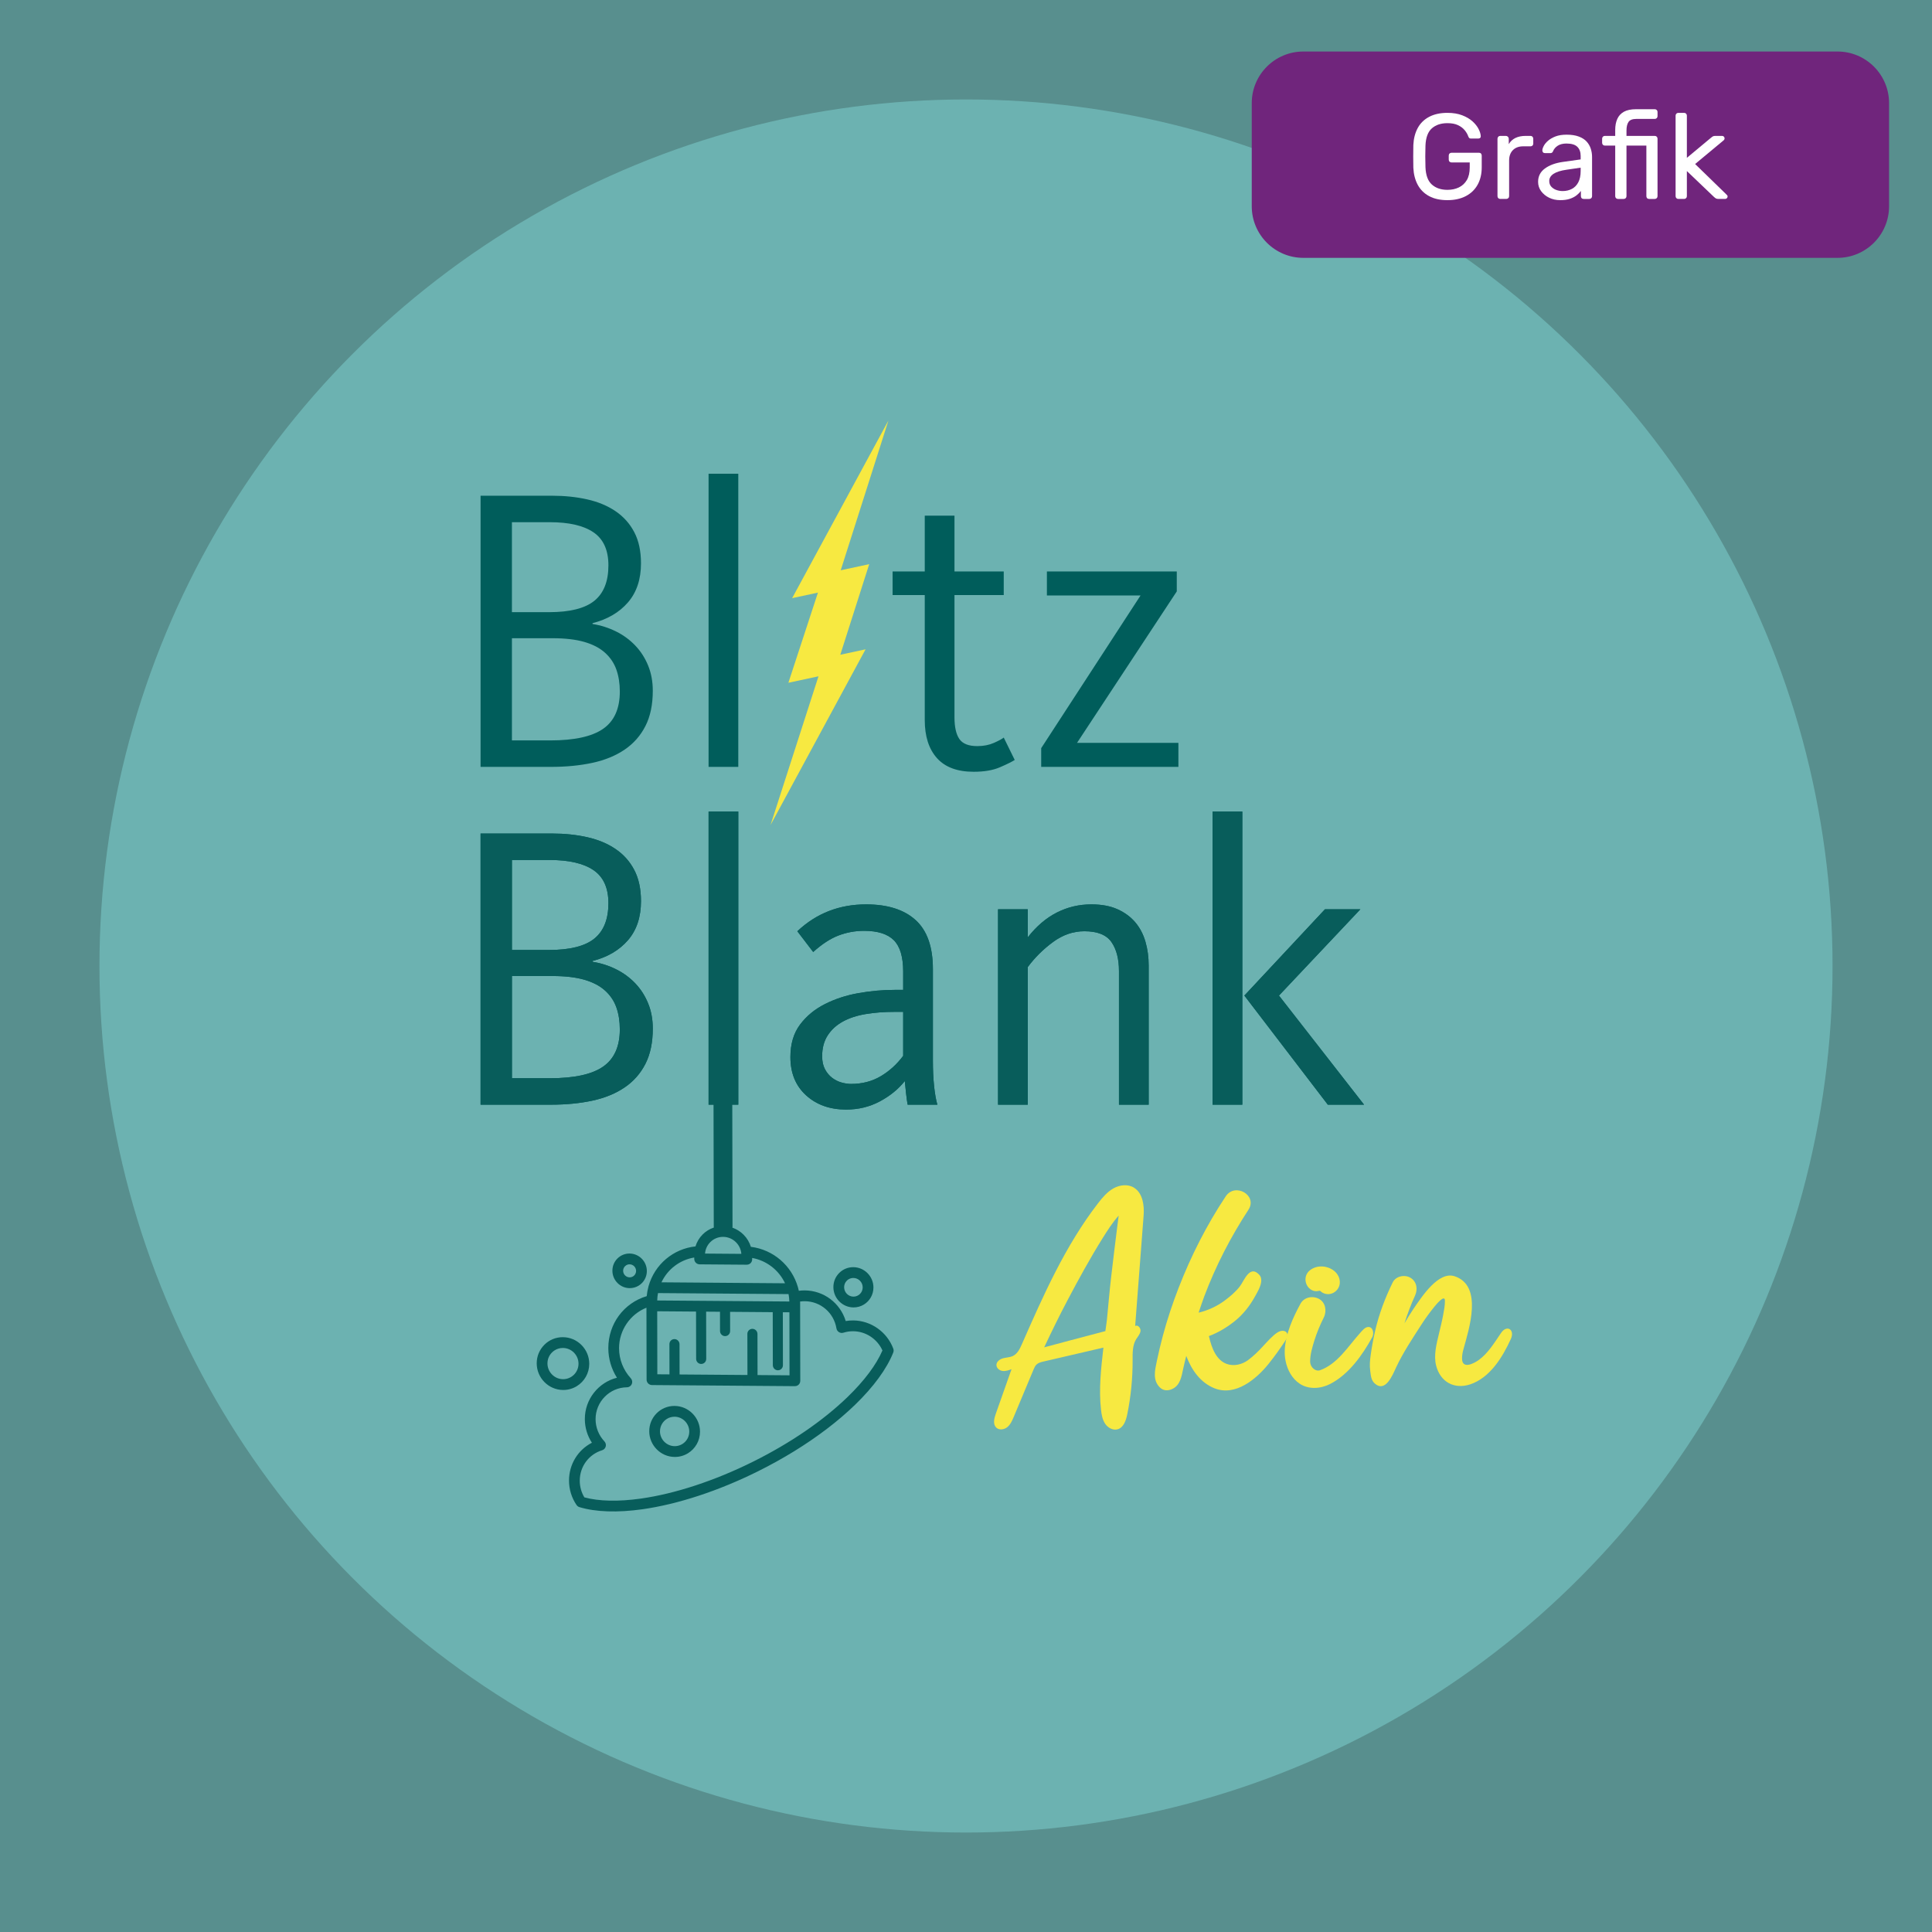 <svg xmlns="http://www.w3.org/2000/svg" xmlns:xlink="http://www.w3.org/1999/xlink" xmlns:serif="http://www.serif.com/" width="100%" height="100%" viewBox="0 0 25000 25000" xml:space="preserve" style="fill-rule:evenodd;clip-rule:evenodd;stroke-linejoin:round;stroke-miterlimit:2;"><g id="Ebene1"><rect x="0" y="0" width="25000" height="25000" style="fill:#588f8e;"></rect><g><circle cx="12500" cy="12500" r="11213" style="fill:#6cb2b1;"></circle><g><g><g><path d="M6218.63,6414.72l927.218,-0c161.56,-0 312.584,15.805 453.072,47.414c140.487,31.61 262.536,82.537 366.145,152.78c103.609,70.244 184.39,160.683 242.341,271.317c57.951,110.634 86.926,244.975 86.926,403.023c0,207.219 -56.195,375.804 -168.585,505.755c-112.389,129.951 -265.17,219.511 -458.34,268.682l0,10.537c108.878,17.561 210.731,50.048 305.56,97.463c94.829,47.414 177.366,108 247.609,181.755c70.244,73.756 125.561,159.805 165.951,258.146c40.39,98.341 60.585,207.219 60.585,326.633c0,179.122 -31.609,331.024 -94.829,455.707c-63.219,124.682 -152.78,226.536 -268.682,305.56c-115.902,79.024 -254.633,136.097 -416.194,171.219c-161.56,35.122 -340.682,52.683 -537.364,52.683l-911.413,-0l0,-3508.67Zm900.876,3166.24c312.585,0 540.877,-50.048 684.876,-150.146c144,-100.097 216,-260.779 216,-482.047c-0,-105.366 -14.927,-200.195 -44.78,-284.487c-29.854,-84.293 -79.025,-157.17 -147.512,-218.634c-68.488,-61.463 -158.049,-107.999 -268.683,-139.609c-110.633,-31.61 -246.731,-47.415 -408.291,-47.415l-526.828,0l-0,1322.34l495.218,0Zm-15.805,-1659.51c270.439,-0 466.243,-49.171 587.413,-147.512c121.171,-98.341 181.756,-251.122 181.756,-458.341c0,-196.682 -64.097,-338.926 -192.292,-426.73c-128.195,-87.805 -316.975,-131.707 -566.34,-131.707l-489.95,-0l-0,1164.29l479.413,-0Z" style="fill:#005d5b;fill-rule:nonzero;"></path><rect x="9168.87" y="6130.23" width="384.584" height="3793.16" style="fill:#005d5b;fill-rule:nonzero;"></rect><path d="M12598.5,9986.61c-210.731,-0 -368.779,-58.829 -474.145,-176.487c-105.365,-117.659 -158.048,-281.853 -158.048,-492.585l-0,-1617.36l-416.194,-0l-0,-305.56l416.194,-0l-0,-721.755l384.584,0l0,721.755l637.462,-0l-0,305.56l-637.462,-0l0,1580.48c0,126.438 21.073,220.389 63.22,281.852c42.146,61.464 119.414,92.195 231.804,92.195c80.78,0 152.78,-14.048 215.999,-42.146c63.22,-28.097 105.366,-50.927 126.439,-68.488l142.243,289.756c-38.634,24.585 -102.731,56.195 -192.292,94.829c-89.56,38.634 -202.828,57.951 -339.804,57.951Z" style="fill:#005d5b;fill-rule:nonzero;"></path><path d="M13473.1,9681.05l1285.46,-1975.61l-1211.7,0l0,-310.828l1680.58,-0l0,258.145l-1290.73,1959.8l1311.8,0l-0,310.829l-1775.41,-0l-0,-242.341Z" style="fill:#005d5b;fill-rule:nonzero;"></path></g><path d="M9970.99,10675.2l1229.44,-2273.04l-327.005,70.252l374.143,-1172.18l-368.75,79.22l617.284,-1937.72l-1245.83,2298.39l333.963,-71.746l-382.595,1166.72l389.623,-83.704l-620.274,1923.81Z" style="fill:#f7e941;"></path></g><g><g opacity="0.99"><path d="M6218.63,10785.9l927.218,-0c161.56,-0 312.584,15.805 453.072,47.414c140.487,31.61 262.536,82.536 366.145,152.78c103.609,70.244 184.39,160.683 242.341,271.317c57.951,110.633 86.926,244.975 86.926,403.023c0,207.219 -56.195,375.804 -168.585,505.755c-112.389,129.951 -265.17,219.511 -458.34,268.682l0,10.537c108.878,17.56 210.731,50.048 305.56,97.463c94.829,47.414 177.366,107.999 247.609,181.755c70.244,73.756 125.561,159.805 165.951,258.146c40.39,98.341 60.585,207.219 60.585,326.633c0,179.122 -31.609,331.024 -94.829,455.706c-63.219,124.683 -152.78,226.536 -268.682,305.561c-115.902,79.024 -254.633,136.097 -416.194,171.219c-161.56,35.121 -340.682,52.682 -537.364,52.682l-911.413,0l0,-3508.67Zm900.876,3166.24c312.585,0 540.877,-50.048 684.876,-150.146c144,-100.097 216,-260.779 216,-482.047c-0,-105.366 -14.927,-200.195 -44.78,-284.487c-29.854,-84.293 -79.025,-157.171 -147.512,-218.634c-68.488,-61.463 -158.049,-108 -268.683,-139.609c-110.633,-31.61 -246.731,-47.415 -408.291,-47.415l-526.828,0l-0,1322.34l495.218,0Zm-15.805,-1659.51c270.439,0 466.243,-49.17 587.413,-147.511c121.171,-98.342 181.756,-251.122 181.756,-458.341c0,-196.682 -64.097,-338.926 -192.292,-426.73c-128.195,-87.805 -316.975,-131.707 -566.34,-131.707l-489.95,-0l-0,1164.29l479.413,0Z" style="fill:#085d5b;fill-rule:nonzero;"></path><rect x="9168.87" y="10501.4" width="384.584" height="3793.16" style="fill:#085d5b;fill-rule:nonzero;"></rect><path d="M10949.5,14357.8c-210.731,-0 -383.706,-61.464 -518.925,-184.39c-135.22,-122.927 -202.829,-287.999 -202.829,-495.218c-0,-168.585 41.268,-308.195 123.804,-418.828c82.537,-110.634 189.658,-199.317 321.365,-266.048c131.707,-66.732 276.585,-114.147 434.633,-142.244c158.049,-28.098 314.341,-42.146 468.877,-42.146l110.634,-0l0,-237.073c0,-189.658 -40.39,-324.877 -121.17,-405.657c-80.781,-80.781 -208.975,-121.171 -384.585,-121.171c-115.902,0 -226.536,20.195 -331.901,60.586c-105.366,40.39 -214.244,111.511 -326.634,213.365l-205.462,-268.682c245.853,-231.805 542.632,-347.707 890.339,-347.707c277.462,0 490.828,67.61 640.096,202.829c149.267,135.219 223.901,346.828 223.901,634.828l0,1180.09c0,126.439 5.269,238.829 15.805,337.17c10.537,98.341 24.586,177.365 42.146,237.072l-384.584,0c-7.024,-35.121 -14.049,-85.17 -21.073,-150.146c-7.024,-64.975 -12.293,-116.78 -15.805,-155.414c-84.292,105.366 -192.292,193.17 -323.999,263.414c-131.707,70.244 -276.585,105.366 -434.633,105.366Zm63.219,-331.902c144,0 272.195,-33.366 384.585,-100.097c112.39,-66.732 208.975,-154.536 289.755,-263.414l0,-568.974l-110.634,-0c-136.975,-0 -262.536,9.658 -376.682,28.975c-114.146,19.317 -212.487,51.805 -295.023,97.464c-82.537,45.658 -147.512,105.365 -194.927,179.121c-47.414,73.756 -71.121,163.317 -71.121,268.682c-0,66.732 12.292,122.927 36.877,168.585c24.586,45.659 55.317,82.536 92.195,110.634c36.878,28.097 77.268,48.293 121.171,60.585c43.902,12.293 85.17,18.439 123.804,18.439Z" style="fill:#085d5b;fill-rule:nonzero;"></path><path d="M12914.6,11765.8l384.584,-0l0,363.511c112.39,-144 237.951,-251.122 376.682,-321.365c138.732,-70.244 287.122,-105.366 445.17,-105.366c133.463,0 246.731,21.073 339.804,63.22c93.073,42.146 169.463,98.341 229.17,168.584c59.707,70.244 103.61,153.659 131.707,250.244c28.098,96.585 42.146,199.316 42.146,308.194l0,1801.75l-384.584,0l-0,-1728c-0,-158.048 -32.488,-283.609 -97.463,-376.682c-64.976,-93.073 -181.756,-139.609 -350.341,-139.609c-143.999,-0 -279.219,46.536 -405.657,139.609c-126.439,93.073 -235.317,201.073 -326.634,323.999l0,1780.68l-384.584,0l0,-2528.77Z" style="fill:#085d5b;fill-rule:nonzero;"></path><path d="M16101.9,12882.6l1043.12,-1116.88l458.34,-0l-1053.66,1116.88l1101.07,1411.9l-468.877,0l-1080,-1411.9Zm-410.926,-2381.26l384.584,-0l0,3793.16l-384.584,0l0,-3793.16Z" style="fill:#085d5b;fill-rule:nonzero;"></path></g><path d="M6218.63,10785.9l927.218,-0c161.56,-0 312.584,15.805 453.072,47.414c140.487,31.61 262.536,82.536 366.145,152.78c103.609,70.244 184.39,160.683 242.341,271.317c57.951,110.633 86.926,244.975 86.926,403.023c0,207.219 -56.195,375.804 -168.585,505.755c-112.389,129.951 -265.17,219.511 -458.34,268.682l0,10.537c108.878,17.56 210.731,50.048 305.56,97.463c94.829,47.414 177.366,107.999 247.609,181.755c70.244,73.756 125.561,159.805 165.951,258.146c40.39,98.341 60.585,207.219 60.585,326.633c0,179.122 -31.609,331.024 -94.829,455.706c-63.219,124.683 -152.78,226.536 -268.682,305.561c-115.902,79.024 -254.633,136.097 -416.194,171.219c-161.56,35.121 -340.682,52.682 -537.364,52.682l-911.413,0l0,-3508.67Zm900.876,3166.24c312.585,0 540.877,-50.048 684.876,-150.146c144,-100.097 216,-260.779 216,-482.047c-0,-105.366 -14.927,-200.195 -44.78,-284.487c-29.854,-84.293 -79.025,-157.171 -147.512,-218.634c-68.488,-61.463 -158.049,-108 -268.683,-139.609c-110.633,-31.61 -246.731,-47.415 -408.291,-47.415l-526.828,0l-0,1322.34l495.218,0Zm-15.805,-1659.51c270.439,0 466.243,-49.17 587.413,-147.511c121.171,-98.342 181.756,-251.122 181.756,-458.341c0,-196.682 -64.097,-338.926 -192.292,-426.73c-128.195,-87.805 -316.975,-131.707 -566.34,-131.707l-489.95,-0l-0,1164.29l479.413,0Z" style="fill:#085d5b;fill-rule:nonzero;"></path><rect x="9168.87" y="10501.4" width="384.584" height="3793.16" style="fill:#085d5b;fill-rule:nonzero;"></rect><path d="M10949.5,14357.8c-210.731,-0 -383.706,-61.464 -518.925,-184.39c-135.22,-122.927 -202.829,-287.999 -202.829,-495.218c-0,-168.585 41.268,-308.195 123.804,-418.828c82.537,-110.634 189.658,-199.317 321.365,-266.048c131.707,-66.732 276.585,-114.147 434.633,-142.244c158.049,-28.098 314.341,-42.146 468.877,-42.146l110.634,-0l0,-237.073c0,-189.658 -40.39,-324.877 -121.17,-405.657c-80.781,-80.781 -208.975,-121.171 -384.585,-121.171c-115.902,0 -226.536,20.195 -331.901,60.586c-105.366,40.39 -214.244,111.511 -326.634,213.365l-205.462,-268.682c245.853,-231.805 542.632,-347.707 890.339,-347.707c277.462,0 490.828,67.61 640.096,202.829c149.267,135.219 223.901,346.828 223.901,634.828l0,1180.09c0,126.439 5.269,238.829 15.805,337.17c10.537,98.341 24.586,177.365 42.146,237.072l-384.584,0c-7.024,-35.121 -14.049,-85.17 -21.073,-150.146c-7.024,-64.975 -12.293,-116.78 -15.805,-155.414c-84.292,105.366 -192.292,193.17 -323.999,263.414c-131.707,70.244 -276.585,105.366 -434.633,105.366Zm63.219,-331.902c144,0 272.195,-33.366 384.585,-100.097c112.39,-66.732 208.975,-154.536 289.755,-263.414l0,-568.974l-110.634,-0c-136.975,-0 -262.536,9.658 -376.682,28.975c-114.146,19.317 -212.487,51.805 -295.023,97.464c-82.537,45.658 -147.512,105.365 -194.927,179.121c-47.414,73.756 -71.121,163.317 -71.121,268.682c-0,66.732 12.292,122.927 36.877,168.585c24.586,45.659 55.317,82.536 92.195,110.634c36.878,28.097 77.268,48.293 121.171,60.585c43.902,12.293 85.17,18.439 123.804,18.439Z" style="fill:#085d5b;fill-rule:nonzero;"></path><path d="M12914.6,11765.8l384.584,-0l0,363.511c112.39,-144 237.951,-251.122 376.682,-321.365c138.732,-70.244 287.122,-105.366 445.17,-105.366c133.463,0 246.731,21.073 339.804,63.22c93.073,42.146 169.463,98.341 229.17,168.584c59.707,70.244 103.61,153.659 131.707,250.244c28.098,96.585 42.146,199.316 42.146,308.194l0,1801.75l-384.584,0l-0,-1728c-0,-158.048 -32.488,-283.609 -97.463,-376.682c-64.976,-93.073 -181.756,-139.609 -350.341,-139.609c-143.999,-0 -279.219,46.536 -405.657,139.609c-126.439,93.073 -235.317,201.073 -326.634,323.999l0,1780.68l-384.584,0l0,-2528.77Z" style="fill:#085d5b;fill-rule:nonzero;"></path><path d="M16101.9,12882.6l1043.12,-1116.88l458.34,-0l-1053.66,1116.88l1101.07,1411.9l-468.877,0l-1080,-1411.9Zm-410.926,-2381.26l384.584,-0l0,3793.16l-384.584,0l0,-3793.16Z" style="fill:#085d5b;fill-rule:nonzero;"></path></g><rect x="12215.1" y="15159.8" width="8869.23" height="4398.52" style="fill:none;"></rect><g><g><path d="M14773,16061.1c8.472,-110.978 16.943,-221.956 25.415,-332.934c9.53,-124.872 -8.373,-287.433 -125.087,-359.958c-79.298,-49.281 -184.96,-36.288 -266.228,9.705c-81.268,45.993 -142.876,120.027 -200.111,194.237c-421.325,546.378 -704.944,1185.83 -982.767,1819.15c-26.545,60.561 -57.547,125.907 -116.517,154.648c-39.789,19.432 -86.022,18.661 -128.763,30.336c-42.742,11.676 -86.714,44.644 -85.068,89.302c1.463,39.966 40.759,69.885 80.034,74.722c39.275,4.748 78.087,-9.18 115.203,-22.926c-68.109,192.95 -136.218,385.899 -204.416,578.939c-20.566,58.39 -38.263,131.754 5.151,175.473c37.518,37.769 103.824,28.78 144.939,-4.998c41.116,-33.778 63.205,-85.133 83.869,-134.501c84.79,-202.708 169.67,-405.506 254.461,-608.213c10.331,-24.639 21.198,-50.181 40.728,-68.332c23.632,-22.034 56.559,-30.093 87.88,-37.337c258.776,-60.132 517.553,-120.173 776.329,-180.304c-30.559,267.618 -61.115,538.034 -30.893,805.69c7.106,63.147 18.497,128.276 54.243,180.573c35.746,52.296 102.002,88.236 162.231,70.049c76.558,-23.072 106.913,-114.401 122.998,-193.538c46.925,-229.56 70.194,-464.062 69.365,-698.453c-0.349,-93.377 -3.024,-192.797 45.281,-272.503c20.765,-34.302 50.995,-65.003 56.672,-104.795c5.678,-39.792 -34.616,-86.941 -69.049,-66.973c28.152,-365.505 56.126,-731.281 84.1,-1097.06l0,-0Zm-922.187,1282.65c-113.054,30.592 -226.199,60.554 -339.254,90.876c97.906,-207.771 198.759,-414.012 305.595,-616.287c142.478,-269.792 291.024,-540.941 452.7,-799.472c61.498,-98.303 127.186,-201.662 205.919,-288.883c-5.938,47.641 -12.323,95.193 -18.529,142.744c-27.394,212.221 -51.753,424.62 -77.272,637.11c-22.684,189.03 -37.424,378.595 -56.537,567.622c-2.743,27.429 -12.238,90.411 -20.132,147.076c-6.336,1.63 -12.671,3.259 -19.006,4.888c-144.644,37.387 -289.109,75.315 -433.484,114.326Z" style="fill:#f7e941;fill-rule:nonzero;"></path><path d="M16532.8,17240.6c-61.551,37.044 -140.014,126.429 -189.057,178.8c-58.849,65.009 -122.164,126.414 -191.734,178.802c-78.49,59.162 -186.908,84.789 -280.652,50.136c-65.353,-24.212 -114.04,-75.956 -148.454,-135.742c-38.436,-66.909 -60.547,-142.224 -78.105,-217.001c-0.538,-2.164 -1.7,-4.148 -2.326,-6.313c127.142,-46.935 246.317,-121.019 347.545,-204.2c101.495,-83.902 185.297,-191.878 248.832,-307.415c25.575,-46.395 71.207,-120.235 80.431,-187.006c4.878,-35.46 -0.506,-69.017 -24.806,-95.34c-124.355,-134.771 -194.855,79.112 -252.715,152.962c-54.829,70.058 -123.412,128.039 -194.321,180.789c-100.521,74.7 -215.877,127.398 -337.144,156.735c23.59,-70.482 46.644,-141.234 72.824,-210.817c148.26,-394.029 342.233,-769.512 571.927,-1121.12c121.22,-185.507 -172.476,-356.037 -293.966,-173.327c-246.19,370.297 -447.641,767.079 -609.003,1182.14c-79.078,203.335 -147.977,410.99 -204.736,621.884c-29.358,109.282 -55.323,219.553 -78.521,330.363c-24.798,118.571 -55.302,244.454 39.654,338.38c45.647,45.161 104.999,45.47 159.689,20.702c103.937,-47.005 121.061,-162.862 142.572,-264.108c11.733,-55.134 26.144,-109.64 39.306,-164.414c68.613,181.372 182.463,346.375 366.742,419.563c270.524,106.224 538.974,-118.657 698.562,-316.378c80.238,-100.214 154.227,-204.031 224.641,-312.356c58.737,-90.452 -20.657,-148.123 -107.185,-95.72l-0,-0Z" style="fill:#f7e941;fill-rule:nonzero;"></path><path d="M17709.8,17170.9c-46.948,-2.034 -85.191,50.507 -113.456,81.928c-154.612,171.914 -287.758,395.955 -515.01,477.892c-56.211,20.259 -128.909,-34.351 -128.177,-116.452c0.814,-90.221 28.489,-184.073 55.19,-269.445c31.952,-102.247 73.636,-201.164 121.48,-296.839c40.984,-82.135 23.928,-194.895 -62.685,-240.832c-82.149,-43.234 -191.911,-23.29 -239.138,63.362c-97.842,179.533 -193.068,390.279 -203.33,597.794c-2.367,48.269 1.424,96.895 11.104,144.161c23.394,114.74 83.112,227.011 181.881,292.425c117.165,77.667 271.203,66.346 392.888,4.349c240.782,-122.638 419.958,-374.688 547.116,-607.476c23.169,-42.604 12.473,-128.213 -47.863,-130.867l0,0Zm-670.591,-463.056c13.118,-1.816 26.147,-3.541 40.426,-5.809c8.842,6.939 17.773,13.878 26.615,20.727c1.16,0.811 2.411,1.622 3.572,2.433c23.663,13.873 49.195,20.798 76.506,20.864c52.837,0.135 103.237,-30.854 129.973,-76.529c44.202,-75.643 15.204,-168.093 -48.567,-221.267c-57.252,-47.767 -137.954,-69.439 -211.13,-57.376c-3.569,0.544 -7.139,1.269 -10.708,1.994c-54.969,11.776 -109.831,42.77 -136.919,94.309c-29.849,56.954 -17.023,130.292 26.126,176.627c26.086,28.126 62.516,45.958 104.106,44.027l-0,0Z" style="fill:#f7e941;fill-rule:nonzero;"></path><path d="M19423.5,17248.4c-83.255,121.779 -167.653,263.046 -288.869,350.214c-65.916,47.423 -215.792,122.977 -215.916,-19.57c-0.038,-43.666 7.16,-79.67 18.637,-121.452c70.462,-258.271 256.153,-817.254 -112.832,-942.338c-209.266,-70.911 -422.469,258.216 -535.139,422.695c-41.003,60.844 -79.237,123.219 -116.043,186.405c39.788,-123.997 85.289,-246.194 137.134,-359.375c37.949,-82.855 22.957,-182.264 -60.268,-231.362c-73.938,-43.602 -188.695,-21.398 -228.876,60.918c-98.002,200.644 -176.987,407.948 -226.867,626.143c-23.74,103.683 -43.373,208.265 -57.829,313.654c-9.401,68.485 -15.949,133.359 -6.339,202.098c8.442,60.531 10.282,123.142 59.229,166.224c137.82,121.226 229.282,-107.471 273.557,-202.962c92.023,-198.384 218.418,-386.151 336.338,-569.49c49.2,-76.55 103.223,-149.134 160.282,-219.825c14.889,-18.508 135.871,-169.642 137.556,-80.596c1.126,63.694 -12.738,131.551 -24.376,193.994c-14.658,78.504 -34.404,155.839 -52.811,233.535c-31.124,130.845 -71.157,280.645 -36.232,415.042c54.627,210.165 233.572,308.71 438.792,241.768c258.754,-85.032 422.383,-356.195 527.499,-587.249c55.052,-120.311 -49.88,-190.862 -126.627,-78.471l-0,-0Z" style="fill:#f7e941;fill-rule:nonzero;"></path></g></g><g><path d="M11418.8,17475c-79.883,185.519 -235.21,392.975 -450.876,601.735c-318.341,307.8 -741.114,597.196 -1222.64,836.835c-494.327,246.118 -1010.73,415.964 -1454.1,478.244c-289.552,40.737 -541.077,35.188 -729.651,-15.972c-38.847,-64.726 -59.33,-138.498 -59.468,-214.826c-0.342,-183.065 116.027,-341.79 289.62,-394.969c22.896,-7.015 40.541,-25.41 46.481,-48.808c5.973,-23.258 -0.481,-48.131 -17.022,-65.733c-73.496,-78.203 -114.113,-180.156 -114.329,-287.258c-0.472,-225.633 181.638,-410.709 405.907,-412.641c27.4,-0.207 52.001,-16.672 62.745,-41.9c10.72,-25.267 5.552,-54.677 -13.048,-75.026c-97.634,-106.437 -151.539,-244.205 -151.785,-387.944c-0.459,-233.186 144.347,-441.396 354.471,-524.957l1.782,930.422c0.068,38.593 31.245,70.097 69.675,70.439l1849.56,14.31c13.065,0.154 25.721,-3.454 36.592,-10.139c4.532,-2.787 8.731,-6.118 12.542,-9.906c13.005,-13.027 20.322,-30.743 20.257,-49.272l-1.789,-955.14l-0.024,-0.039l-0.089,-55.329c-0.04,-5.058 -0.421,-10.068 -0.524,-15.142c20.153,-2.867 40.638,-4.333 61.474,-4.196c203.768,1.577 375.766,149.403 408.95,351.443c3.292,20.076 15.158,37.823 32.429,48.607c17.224,10.706 38.216,13.423 57.466,7.366c41.186,-12.911 83.948,-19.299 127.211,-18.933c163.004,1.226 311.758,100.148 378.188,248.729m-2435.34,-1202.83l0.042,18.061c0.069,38.593 31.245,70.097 69.652,70.4l610.376,4.766c13.055,0.053 25.673,-3.532 36.544,-10.216c4.532,-2.787 8.754,-6.079 12.58,-9.93c12.967,-13.004 20.284,-30.72 20.243,-49.209l0.02,-18.046c186.176,33.745 344.783,156.093 425.434,327.715l-1599.08,-12.45c80.042,-170.367 238.136,-290.161 424.193,-321.091m207.661,-198.967c44.446,-44.454 103.576,-68.559 166.558,-68.063c62.919,0.48 122.144,25.6 166.726,70.641c40.216,40.608 64.212,93.062 68.59,149.339l-469.891,-3.66c4.232,-56.221 27.967,-108.273 68.017,-148.257m1012.58,672.542c6.055,31.541 9.457,63.589 10.332,95.746l-1709.56,-13.225c0.745,-32.19 4.007,-64.162 9.977,-95.605l1689.25,13.084Zm-467.614,449.515c-36.071,-0.294 -65.268,28.843 -65.19,65.128l0.967,532.053l-878.297,-6.761l-0.717,-391.58c-0.117,-36.262 -29.419,-65.922 -65.529,-66.192c-36.048,-0.256 -65.245,28.882 -65.166,65.167l0.755,391.557l-157.116,-1.207l-1.551,-815.462l502.449,3.921l1.15,611.725c0.078,36.286 29.395,65.884 65.481,66.115c12.575,0.134 24.349,-3.36 34.336,-9.501c18.554,-11.409 30.921,-32.017 30.878,-55.589l-1.212,-611.74l179.256,1.399l0.452,249.189c0.079,36.286 29.42,65.922 65.53,66.193c12.551,0.095 24.325,-3.399 34.274,-9.517c18.591,-11.432 30.92,-32.016 30.892,-55.651l-0.453,-249.189l551.839,4.266l1.289,686.074c0.054,36.247 29.332,65.868 65.443,66.139c12.551,0.094 24.349,-3.361 34.336,-9.502c18.553,-11.408 30.92,-32.016 30.853,-55.627l-1.288,-686.074l85.059,0.673l1.527,815.423l-413.775,-3.223l-0.99,-532.092c-0.093,-36.223 -29.395,-65.884 -65.482,-66.115m1304.29,-108.669c-32.519,-0.284 -64.916,2.299 -96.788,7.717c-70.42,-231.691 -282.462,-394.278 -529.331,-396.215c-26.119,-0.207 -52.007,1.425 -77.488,4.839c-3.309,-15.196 -6.997,-30.319 -11.242,-45.314c-81.033,-283.385 -322.13,-488.145 -609.328,-523.557c-17.836,-58.276 -49.558,-111.759 -93.628,-156.311c-41.407,-41.856 -90.89,-72.484 -144.67,-91.16c0.505,-4.43 0.846,-8.868 0.838,-13.358l-4.172,-2197.32c-0.122,-67.348 -54.532,-122.345 -121.593,-122.847c-66.985,-0.55 -121.232,53.622 -121.109,120.971l4.21,2197.3c0.008,4.49 0.28,8.979 0.806,13.364c-53.735,17.899 -103.041,47.735 -144.259,88.919c-43.913,43.858 -75.451,96.909 -93.059,154.88c-287.02,30.993 -527.311,231.992 -607.287,514.21c-0.478,1.632 -0.809,3.333 -1.225,4.98c-0.038,0.024 -0.014,0.063 -0.053,0.086c-11.16,40.735 -18.536,82.461 -22.508,124.555c-295.555,87.879 -497.501,357.606 -496.924,673.287c0.288,136.489 39.344,268.619 111.66,382.436c-238.467,59.679 -415.96,277.661 -415.455,535.113c0.219,109.777 32.177,215.555 91.462,306.029c-180.992,92.885 -296.634,279.737 -296.212,490.739c0.192,113.004 33.859,221.906 97.38,314.964c9.082,13.306 22.429,23.132 37.812,27.746c210.234,63.312 491.598,72.88 813.561,27.517c457.622,-64.245 988.996,-238.75 1496.19,-491.23c162.764,-81.034 319.027,-167.649 467.222,-258.775c301.538,-185.416 569.557,-389.445 789.635,-602.309c239.642,-232.011 410.399,-465.597 493.746,-675.614c6.435,-16.05 6.565,-34.003 0.493,-50.336c-80.612,-216.755 -289.111,-363.595 -518.687,-365.302" style="fill:#085d5b;fill-rule:nonzero;"></path><path d="M8919.05,18524.3c0.184,104.982 -84.673,189.695 -189.11,188.845c-104.389,-0.773 -189.55,-86.84 -189.772,-191.799c-0.091,-68.331 35.816,-128.136 89.709,-161.275c28.886,-17.762 62.941,-27.893 99.377,-27.609c104.413,0.812 189.613,86.855 189.796,191.838m-190.057,-331.555c-181.14,-1.364 -328.231,145.536 -327.805,327.533c0.287,182.028 147.912,331.196 329.037,332.623c63.222,0.455 122.206,-17.086 172.296,-47.886c93.458,-57.467 155.803,-161.141 155.547,-279.671c-0.301,-181.966 -147.949,-331.173 -329.075,-332.599" style="fill:#085d5b;fill-rule:nonzero;"></path><path d="M11163.2,16658.5c0.11,66.553 -53.708,120.302 -119.878,119.787c-66.232,-0.531 -120.217,-55.094 -120.327,-121.647c-0.069,-32.225 12.326,-62.428 35.04,-85.064c6.628,-6.697 13.992,-12.456 21.828,-17.274c18.745,-11.527 40.406,-17.623 63.035,-17.41c32.068,0.24 62.27,13.027 84.967,35.993c22.722,23.004 35.304,53.367 35.335,85.615m-120.587,-261.364c-69.234,-0.504 -134.243,26.092 -183.106,74.814c-48.892,48.846 -75.718,114.036 -75.554,183.606c0.252,143.576 116.748,261.317 259.692,262.463c49.779,0.374 96.356,-13.498 135.844,-37.779c73.79,-45.374 122.912,-127.164 122.753,-220.657c-0.251,-143.575 -116.747,-261.317 -259.629,-262.447" style="fill:#085d5b;fill-rule:nonzero;"></path><path d="M8063.41,16443.9c-0.026,-22.512 8.665,-43.588 24.443,-59.337c4.705,-4.659 9.792,-8.697 15.247,-12.051c13.099,-8.055 28.173,-12.294 43.951,-12.203c46.249,0.403 83.897,38.47 83.956,84.882c0.064,22.488 -8.627,43.564 -24.381,59.352c-15.793,15.811 -36.857,24.429 -59.222,24.215c-22.403,-0.191 -43.438,-9.089 -59.349,-25.151c-15.825,-16.007 -24.58,-37.219 -24.645,-59.707m84.217,224.599c41.959,0.312 82.139,-10.963 116.941,-32.363c14.52,-8.928 28.143,-19.66 40.538,-32.044c42.019,-41.945 65.079,-98.023 64.981,-157.842c-0.239,-123.409 -100.398,-224.655 -223.274,-225.619c-59.529,-0.478 -115.43,22.337 -157.44,64.383c-42.043,41.906 -65.103,97.984 -64.967,157.779c0.06,59.842 23.404,116.229 65.552,158.86c42.171,42.67 98.202,66.383 157.669,66.846" style="fill:#085d5b;fill-rule:nonzero;"></path><path d="M7084.16,17643c-0.121,-53.918 20.69,-104.44 58.562,-142.283c11.189,-11.16 23.433,-20.776 36.57,-28.854c31.345,-19.274 67.524,-29.481 105.364,-29.151c53.681,0.436 104.137,21.798 142.177,60.159c38.01,38.485 58.995,89.313 59.117,143.231c0.158,111.312 -89.807,201.147 -200.573,200.335c-110.751,-0.874 -201.02,-92.148 -201.217,-203.437m201.54,343.169c65.355,0.481 126.455,-17.665 178.274,-49.528c96.761,-59.499 161.23,-166.778 160.979,-289.432c-0.155,-91.248 -35.675,-177.338 -99.999,-242.345c-64.324,-65.008 -149.776,-101.184 -240.621,-101.884c-90.721,-0.669 -176.016,34.173 -240.115,98.149c-64.075,64.015 -99.293,149.563 -99.1,240.787c0.324,188.374 153.119,342.764 340.582,344.253" style="fill:#085d5b;fill-rule:nonzero;"></path></g></g></g><path d="M24444.4,1334.15c0,-368.394 -299.089,-667.484 -667.484,-667.484l-6911.76,0c-368.394,0 -667.484,299.09 -667.484,667.484l0,1334.97c0,368.394 299.09,667.484 667.484,667.484l6911.76,-0c368.395,-0 667.484,-299.09 667.484,-667.484l0,-1334.97Z" style="fill:#70257c;"></path><g><path d="M18729.4,2589.98c-93.089,0 -171.796,-17.258 -236.121,-51.774c-64.325,-34.516 -113.485,-83.152 -147.478,-145.909c-33.993,-62.756 -53.081,-136.495 -57.265,-221.216c-1.046,-46.022 -1.569,-94.92 -1.569,-146.694c-0,-51.774 0.523,-101.195 1.569,-148.262c4.184,-84.721 23.272,-158.199 57.265,-220.432c33.993,-62.234 83.414,-110.347 148.262,-144.34c64.849,-33.993 143.294,-50.99 235.337,-50.99c73.216,0 137.019,10.46 191.408,31.378c54.389,20.919 99.103,47.329 134.142,79.231c35.039,31.901 61.187,65.109 78.445,99.625c17.258,34.517 26.41,64.849 27.456,90.997c1.046,9.414 -1.569,16.997 -7.844,22.75c-6.276,5.752 -14.644,8.629 -25.103,8.629l-92.566,-0c-10.459,-0 -18.042,-2.092 -22.749,-6.276c-4.707,-4.184 -9.152,-11.505 -13.336,-21.965c-9.413,-27.194 -24.841,-53.866 -46.283,-80.014c-21.442,-26.149 -50.205,-47.852 -86.29,-65.11c-36.085,-17.258 -81.845,-25.887 -137.28,-25.887c-83.675,-0 -150.877,22.487 -201.605,67.463c-50.728,44.975 -78.184,119.237 -82.368,222.786c-3.138,93.088 -3.138,186.177 0,279.266c4.184,104.594 31.901,179.64 83.152,225.139c51.252,45.498 118.192,68.248 200.821,68.248c55.435,-0 104.856,-10.46 148.262,-31.379c43.407,-20.919 77.662,-52.558 102.764,-94.919c25.103,-42.361 37.654,-96.488 37.654,-162.382l0,-65.895l-235.337,0c-10.459,0 -19.088,-3.399 -25.887,-10.198c-6.798,-6.798 -10.198,-15.95 -10.198,-27.456l0,-50.205c0,-11.505 3.4,-20.657 10.198,-27.456c6.799,-6.798 15.428,-10.198 25.887,-10.198l354.574,0c11.506,0 20.396,3.4 26.672,10.198c6.276,6.799 9.413,15.951 9.413,27.456l0,150.616c0,85.767 -17.519,160.552 -52.558,224.354c-35.039,63.803 -86.029,113.223 -152.969,148.263c-66.94,35.039 -146.432,52.558 -238.475,52.558Z" style="fill:#fff;fill-rule:nonzero;"></path><path d="M19413.5,2574.29c-10.459,-0 -19.088,-3.399 -25.887,-10.198c-6.799,-6.799 -10.198,-15.428 -10.198,-25.887l0,-742.096c0,-10.459 3.399,-19.349 10.198,-26.671c6.799,-7.322 15.428,-10.982 25.887,-10.982l72.17,-0c10.459,-0 19.35,3.66 26.672,10.982c7.321,7.322 10.982,16.212 10.982,26.671l-0,69.033c20.919,-35.562 49.682,-62.234 86.29,-80.015c36.608,-17.781 81.061,-26.671 133.358,-26.671l61.187,-0c10.46,-0 19.089,3.399 25.887,10.197c6.799,6.799 10.198,15.428 10.198,25.888l0,64.325c0,10.459 -3.399,18.827 -10.198,25.103c-6.798,6.275 -15.427,9.413 -25.887,9.413l-94.135,0c-56.48,0 -100.933,16.474 -133.357,49.421c-32.424,32.947 -48.636,77.661 -48.636,134.142l-0,461.26c-0,10.459 -3.661,19.088 -10.983,25.887c-7.321,6.799 -16.212,10.198 -26.671,10.198l-76.877,-0Z" style="fill:#fff;fill-rule:nonzero;"></path><path d="M20188.5,2589.98c-52.297,0 -99.888,-10.459 -142.771,-31.378c-42.884,-20.919 -77.4,-49.159 -103.548,-84.721c-26.149,-35.562 -39.223,-75.831 -39.223,-120.807c-0,-72.17 29.286,-129.696 87.859,-172.58c58.573,-42.884 134.926,-71.124 229.061,-84.721l233.768,-32.947l-0,-45.499c-0,-50.205 -14.382,-89.428 -43.145,-117.668c-28.764,-28.241 -75.569,-42.361 -140.418,-42.361c-46.021,0 -83.675,9.414 -112.961,28.24c-29.287,18.827 -49.683,42.884 -61.188,72.17c-6.276,15.69 -17.258,23.534 -32.947,23.534l-70.601,0c-11.506,0 -20.135,-3.399 -25.887,-10.198c-5.753,-6.798 -8.629,-14.904 -8.629,-24.318c-0,-15.689 6.014,-35.039 18.042,-58.05c12.028,-23.01 30.594,-45.498 55.697,-67.463c25.102,-21.965 57.265,-40.53 96.488,-55.696c39.222,-15.166 87.074,-22.75 143.555,-22.75c62.757,0 115.577,8.106 158.46,24.319c42.884,16.212 76.615,37.915 101.195,65.109c24.58,27.195 42.361,58.05 53.343,92.566c10.983,34.516 16.474,69.555 16.474,105.117l-0,508.328c-0,10.459 -3.4,19.088 -10.198,25.887c-6.799,6.799 -15.428,10.198 -25.887,10.198l-72.17,-0c-11.506,-0 -20.396,-3.399 -26.672,-10.198c-6.275,-6.799 -9.413,-15.428 -9.413,-25.887l-0,-67.463c-13.597,18.827 -31.901,37.392 -54.912,55.696c-23.011,18.304 -51.774,33.47 -86.29,45.499c-34.516,12.028 -76.877,18.042 -127.082,18.042Zm32.947,-117.668c42.884,-0 82.106,-9.152 117.668,-27.456c35.562,-18.304 63.541,-46.806 83.937,-85.506c20.396,-38.7 30.594,-87.336 30.594,-145.909l-0,-43.929l-181.994,26.671c-74.262,10.46 -130.22,27.979 -167.874,52.559c-37.653,24.579 -56.48,55.696 -56.48,93.35c-0,29.286 8.629,53.604 25.887,72.954c17.258,19.35 39.223,33.732 65.894,43.145c26.672,9.414 54.127,14.121 82.368,14.121Z" style="fill:#fff;fill-rule:nonzero;"></path><path d="M20936.9,2574.29c-10.459,-0 -19.088,-3.399 -25.887,-10.198c-6.799,-6.799 -10.198,-15.428 -10.198,-25.887l-0,-654.236l-133.358,-0c-10.459,-0 -19.088,-3.4 -25.887,-10.198c-6.798,-6.799 -10.198,-15.428 -10.198,-25.887l0,-53.343c0,-10.46 3.4,-19.089 10.198,-25.888c6.799,-6.798 15.428,-10.197 25.887,-10.197l133.358,-0l-0,-78.446c-0,-53.343 8.89,-100.149 26.671,-140.418c17.781,-40.268 46.283,-71.385 85.506,-93.35c39.223,-21.965 91.782,-32.947 157.676,-32.947l241.612,-0c10.46,-0 19.089,3.399 25.887,10.198c6.799,6.798 10.198,15.427 10.198,25.887l0,53.343c0,10.459 -3.399,19.088 -10.198,25.887c-6.798,6.799 -15.427,10.198 -25.887,10.198l-238.474,-0c-49.16,-0 -82.63,12.813 -100.411,38.438c-17.781,25.626 -26.671,62.495 -26.671,110.609l-0,70.601l365.556,-0c10.46,-0 19.089,3.399 25.887,10.197c6.799,6.799 10.198,15.428 10.198,25.888l0,743.664c0,10.459 -3.399,19.088 -10.198,25.887c-6.798,6.799 -15.427,10.198 -25.887,10.198l-72.17,-0c-11.505,-0 -20.395,-3.399 -26.671,-10.198c-6.276,-6.799 -9.414,-15.428 -9.414,-25.887l0,-654.236l-257.301,-0l-0,654.236c-0,10.459 -3.399,19.088 -10.198,25.887c-6.799,6.799 -15.428,10.198 -25.887,10.198l-73.739,-0Z" style="fill:#fff;fill-rule:nonzero;"></path><path d="M21718.2,2574.29c-10.459,-0 -19.088,-3.399 -25.887,-10.198c-6.798,-6.799 -10.198,-15.428 -10.198,-25.887l0,-1041.76c0,-10.459 3.4,-19.088 10.198,-25.887c6.799,-6.798 15.428,-10.198 25.887,-10.198l73.739,0c10.46,0 19.089,3.4 25.887,10.198c6.799,6.799 10.198,15.428 10.198,25.887l0,545.982l309.076,-257.302c12.551,-10.459 22.226,-17.519 29.025,-21.18c6.798,-3.661 18.042,-5.491 33.731,-5.491l83.153,-0c9.413,-0 17.258,3.137 23.533,9.413c6.276,6.276 9.414,14.12 9.414,23.534c-0,4.183 -1.308,8.89 -3.922,14.12c-2.615,5.23 -7.583,10.459 -14.905,15.689l-362.419,301.231l401.642,390.659c12.551,10.46 18.827,19.873 18.827,28.241c-0,9.413 -3.138,17.258 -9.414,23.534c-6.275,6.275 -14.12,9.413 -23.533,9.413l-81.584,-0c-15.689,-0 -27.194,-1.83 -34.516,-5.491c-7.322,-3.661 -16.735,-10.721 -28.24,-21.181l-349.868,-334.178l0,324.765c0,10.459 -3.399,19.088 -10.198,25.887c-6.798,6.799 -15.427,10.198 -25.887,10.198l-73.739,-0Z" style="fill:#fff;fill-rule:nonzero;"></path></g></g></svg>